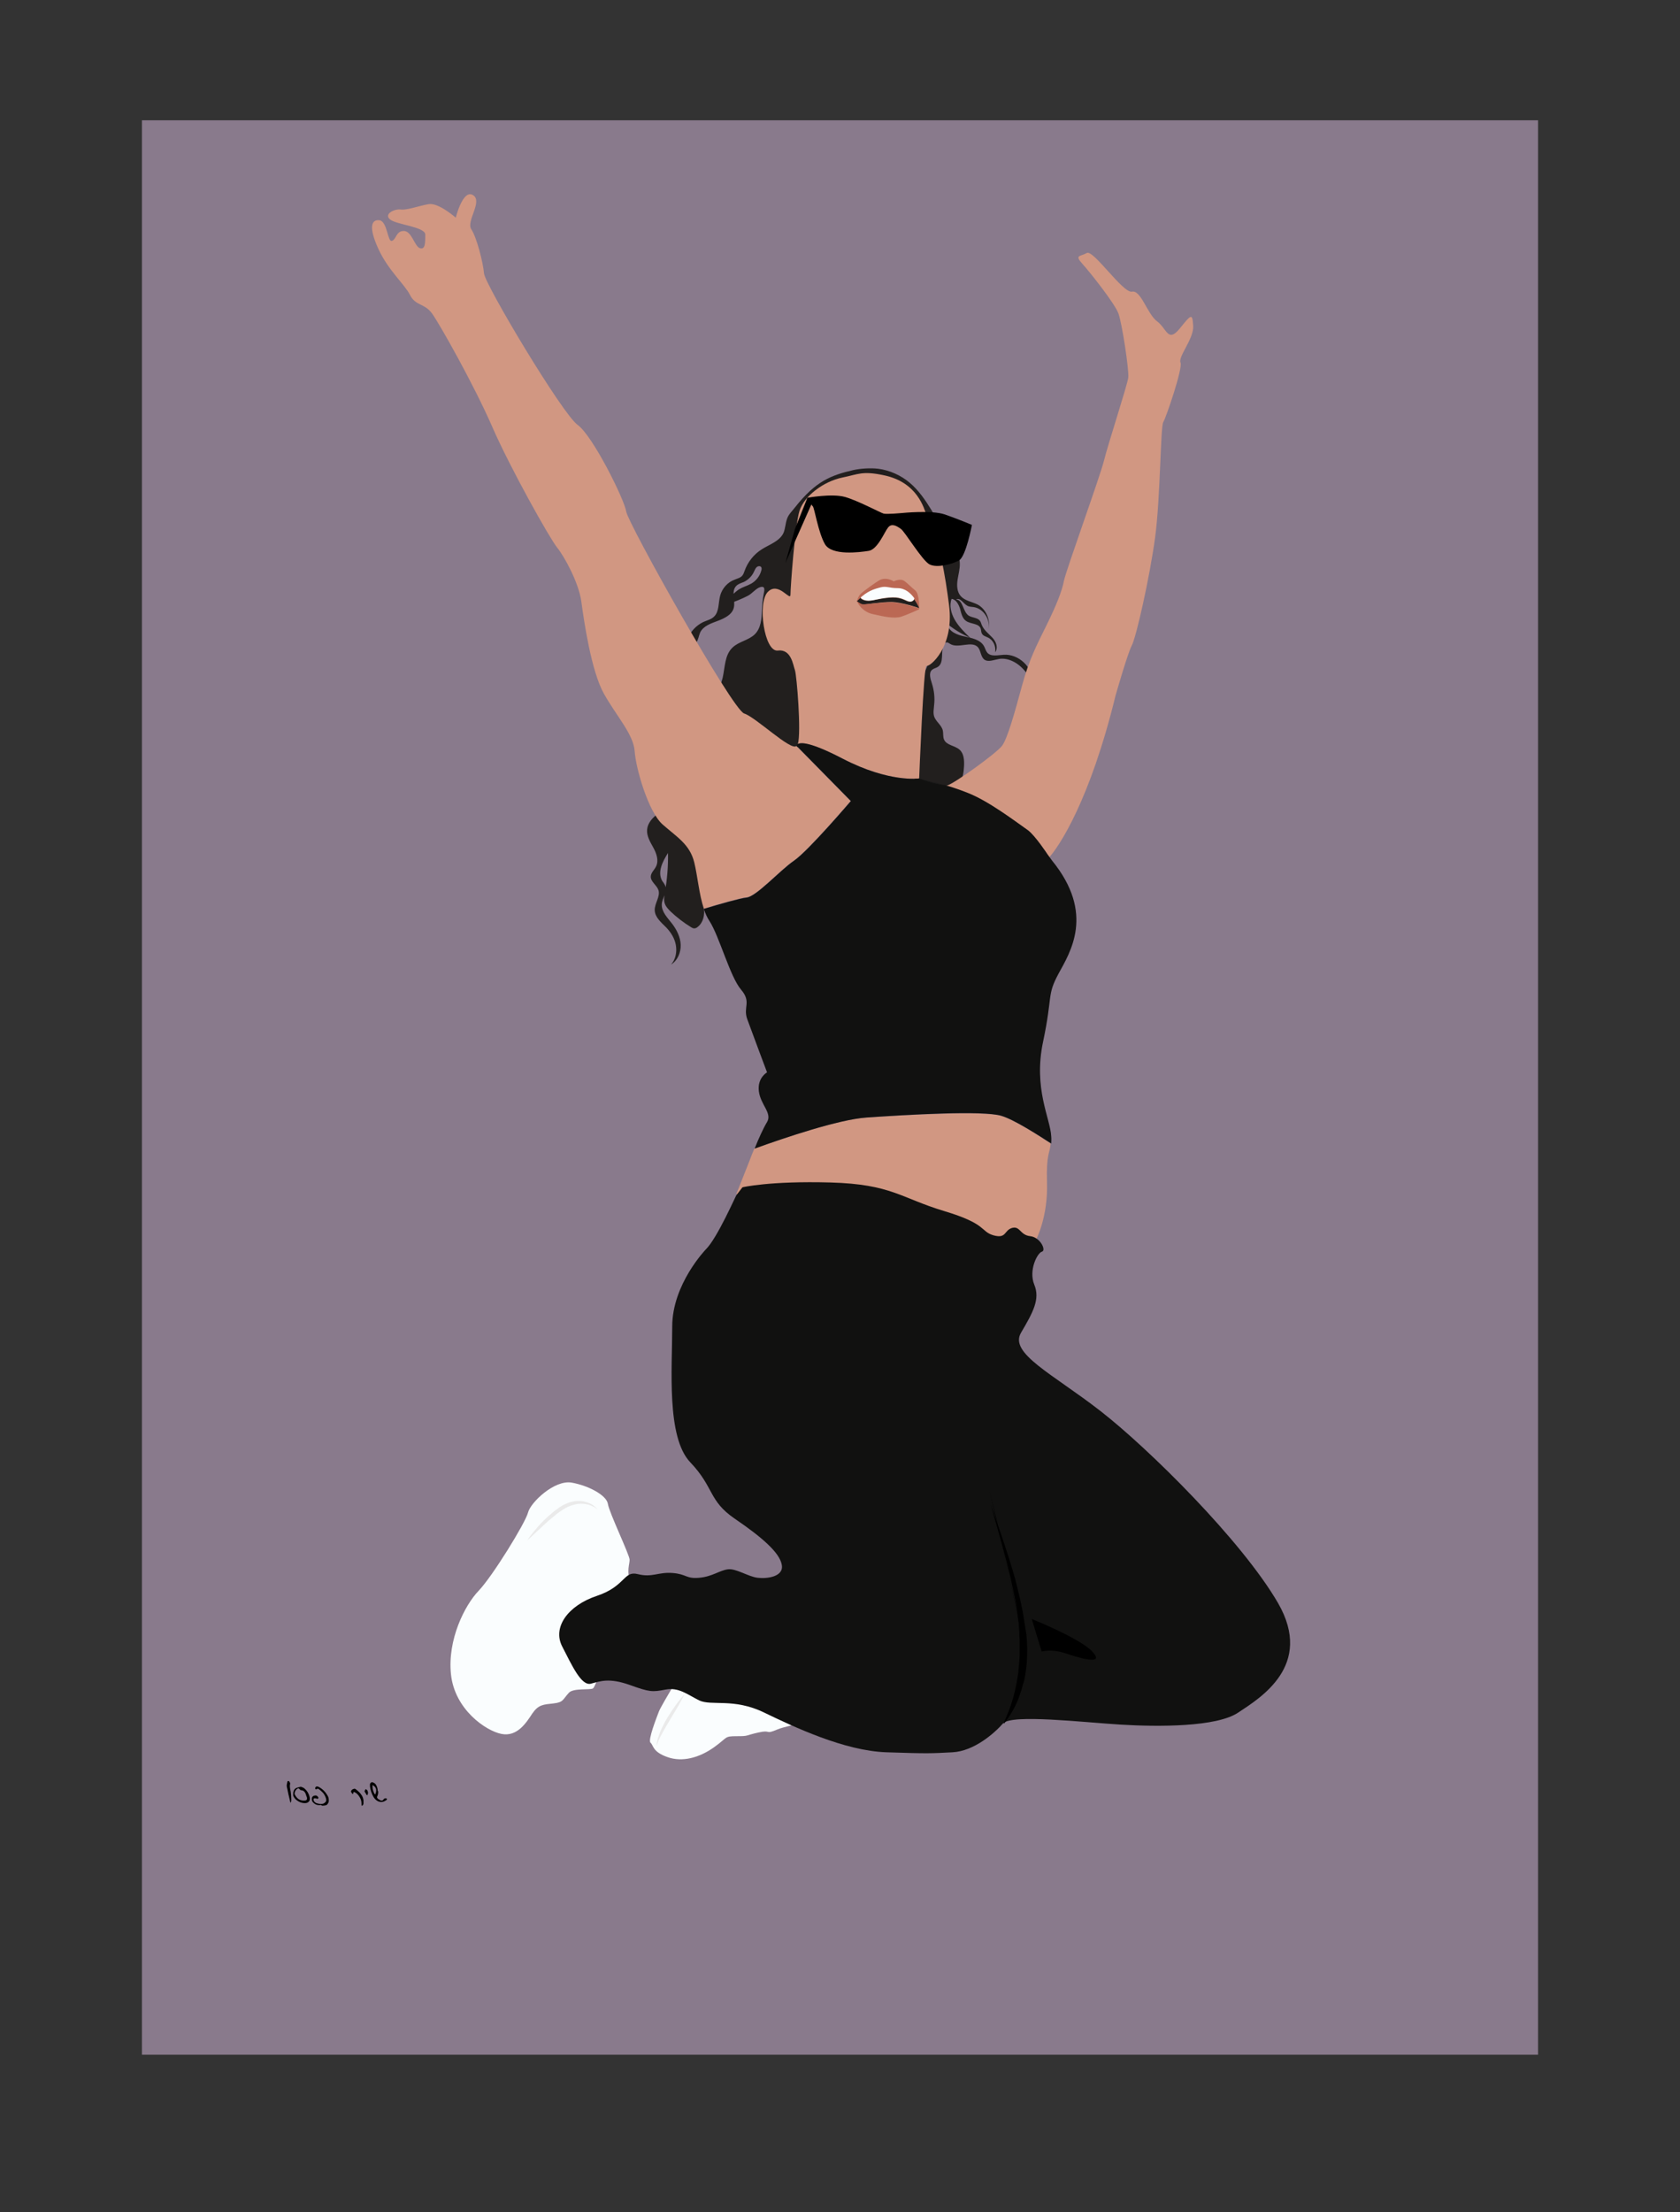 <svg xmlns="http://www.w3.org/2000/svg" xmlns:xlink="http://www.w3.org/1999/xlink" x="0px" y="0px" viewBox="0 0 595.3 783.5" style="enable-background:new 0 0 595.3 783.5;" xml:space="preserve"><rect x="0" y="0" width="595.3" height="783.5" fill="#333333" stroke="none"/><style type="text/css">	.st0{fill:#EEB7A9;}	.st1{fill:#020203;}	.st2{fill:#897A8C;}	.st3{fill:none;}	.st4{fill:#221F1E;}	.st5{fill:#FAFDFE;}	.st6{fill:#D19782;}	.st7{fill:#191919;}	.st8{fill:#111110;}	.st9{fill:#EAEAEA;}	.st10{fill:#BB6854;}</style><g id="Page_8__x26__9"></g><g id="Page_6__x26__7"></g><g id="Page_4__x26__5"></g><g id="Page_2__x26__3"></g><g id="Front_Cover">	<g>	</g>	<g>		<g>			<path class="st0" d="M-4327.1,2502.9c0,0-2.3,0.5-2.7,1.2c-0.4,0.7-0.5,2.9,0.3,3.6c0.9,0.7,2.3,1.3,3.2,0.8    c0.9-0.5,1.5-1.8,1.1-3c-0.4-1.2-1.3-2.6-1.3-2.6H-4327.1z"></path>		</g>	</g>	<g>		<g>			<path class="st0" d="M-4335.3,2519.8l2.3,1.4C-4333,2521.2-4335.2,2521.2-4335.3,2519.8z"></path>		</g>	</g>	<g>		<path class="st1" d="M-4378.9,2531.9c-0.1-0.2-0.1-0.4-0.2-0.6c-0.1-0.5-0.2-0.9-0.3-1.4c0-0.1,0-0.1,0-0.2   c-0.1-0.2-0.1-0.3-0.1-0.5c0-0.2,0-0.3,0.1-0.5c0,0,0,0,0-0.1c0-0.1,0-0.1,0.1-0.1s0.1,0,0.1,0c0,0,0,0,0.1,0c0,0,0.1,0,0.1,0.1   c0,0,0.1,0.1,0.1,0.1c0,0,0,0,0,0.1l0,0l0,0l0,0c0,0,0,0,0,0c0,0.1,0,0.2,0,0.4c0,0.2,0,0.5,0.1,0.7c0,0.1,0,0.2,0.1,0.2   c0.1,0.4,0.1,0.8,0.1,1.1v0c0,0.1,0,0.2,0,0.3c0,0.1,0,0.1-0.1,0.2C-4378.8,2531.8-4378.8,2531.9-4378.9,2531.9z"></path>		<path class="st1" d="M-4377.2,2529.4c0,0,0.1,0,0.1,0c0.1,0,0.2,0.1,0.3,0.1c0.6,0.4,0.9,0.9,1,1.6c0,0.1,0,0.1,0,0.2   c0,0.2-0.1,0.3-0.2,0.4c-0.1,0.1-0.3,0.2-0.6,0.2h0c-0.6,0-1.1-0.2-1.5-0.6c-0.2-0.2-0.4-0.5-0.4-0.6c0-0.2,0-0.3,0-0.3   c0-0.3,0.1-0.6,0.4-0.8c0.1-0.1,0.3-0.2,0.5-0.2C-4377.3,2529.4-4377.3,2529.4-4377.2,2529.4z M-4376.8,2531.6h0.2   c0.3,0,0.5-0.1,0.5-0.3c0-0.1,0-0.2-0.1-0.3c0-0.1-0.1-0.1-0.1-0.2c-0.1-0.2-0.1-0.4-0.3-0.6c-0.1-0.2-0.3-0.2-0.6-0.2   c0,0-0.1,0-0.1,0c0,0-0.1-0.1-0.1-0.1c0,0-0.1-0.1-0.1-0.1s-0.1,0-0.1,0c0,0,0,0-0.1,0c-0.1,0-0.2,0-0.3,0.1   c-0.1,0.1-0.2,0.2-0.2,0.3c0,0.1-0.1,0.2-0.1,0.3c0,0.1,0,0.1,0,0.1C-4377.8,2531.2-4377.4,2531.5-4376.8,2531.6z"></path>		<path class="st1" d="M-4374,2532.3c-0.1,0-0.1,0-0.2,0c-0.4,0-0.8-0.2-1-0.5c-0.1-0.1-0.1-0.3-0.1-0.4c0,0,0,0,0-0.1   c0-0.2,0.1-0.3,0.2-0.4c0.1-0.1,0.2-0.1,0.3-0.1c0,0,0.1,0,0.1,0c0.2,0,0.3,0.1,0.4,0.3c0,0,0,0,0,0s0,0,0,0s0,0,0,0   c0,0,0,0-0.1,0.1c0,0-0.1,0-0.1,0c0,0-0.1,0-0.1,0c0,0-0.1,0-0.1,0c0,0,0,0-0.1,0c-0.1,0-0.1,0-0.2,0c0,0-0.1,0-0.1,0   c-0.1,0-0.1,0.1-0.2,0.2c0,0,0,0,0,0c0,0,0,0.1,0,0.2c0,0.1,0.1,0.1,0.1,0.2c0.1,0.1,0.2,0.2,0.4,0.2c0.2,0,0.4,0.1,0.6,0.1h0.1   c0.2,0,0.4-0.1,0.5-0.1c0.2-0.1,0.2-0.2,0.3-0.3c0-0.1,0-0.1,0-0.2c0-0.1,0-0.2-0.1-0.3c-0.1-0.3-0.3-0.6-0.5-0.8   c-0.2-0.2-0.5-0.4-0.7-0.6c0,0-0.1-0.1-0.1-0.1c0,0,0,0,0,0c0,0-0.1,0.1-0.1,0.1c0,0,0,0,0,0c0,0,0,0,0,0c0,0,0,0,0,0c0,0,0,0,0,0   c0,0,0,0,0,0c0,0,0-0.1,0-0.1c0,0,0-0.1,0-0.1c0,0,0,0,0,0c0.1-0.2,0.2-0.2,0.3-0.2c0.1,0,0.2,0,0.3,0.1c0.6,0.3,1.1,0.8,1.4,1.4   c0.1,0.2,0.2,0.4,0.2,0.7c0,0.1,0,0.2,0,0.2c-0.1,0.4-0.3,0.6-0.6,0.6c-0.2,0-0.4,0.1-0.6,0.1   C-4373.8,2532.3-4373.9,2532.3-4374,2532.3z"></path>		<path class="st1" d="M-4367.1,2532L-4367.1,2532c0-0.4-0.1-0.7-0.3-1.1c-0.2-0.4-0.5-0.6-0.8-0.8c0,0-0.1,0-0.1,0c0,0,0,0,0,0   c0,0-0.1,0.1-0.1,0.1c0,0,0,0.1-0.1,0.1c0,0,0,0,0,0.1c0,0,0,0-0.1,0c0,0-0.1,0-0.1-0.1c0,0,0,0,0-0.1c0-0.1-0.1-0.1-0.1-0.1   c0,0,0-0.1,0-0.1c0-0.1,0-0.1,0.1-0.2c0.1-0.1,0.2-0.1,0.3-0.2c0.1,0,0.2,0,0.2,0c0.1,0,0.2,0,0.2,0.1c0.1,0.1,0.2,0.1,0.2,0.2   c0.2,0.2,0.5,0.4,0.7,0.7c0.2,0.2,0.3,0.5,0.4,0.9c0,0.1,0,0.2,0,0.3c0,0.1,0,0.1,0,0.2c0,0.1-0.1,0.2-0.1,0.2   c-0.1,0.1-0.1,0.1-0.2,0.1c0,0,0,0-0.1,0c0,0,0,0,0-0.1s0-0.1,0-0.1C-4367.1,2532.2-4367.1,2532.1-4367.1,2532   C-4367.1,2532.1-4367.1,2532.1-4367.1,2532z"></path>		<path class="st1" d="M-4366.1,2530.7C-4366.1,2530.7-4366.1,2530.7-4366.1,2530.7C-4366.1,2530.7-4366.1,2530.7-4366.1,2530.7   C-4366.2,2530.7-4366.2,2530.7-4366.1,2530.7c-0.1-0.1-0.2-0.1-0.2-0.2c-0.1-0.1-0.2-0.3-0.3-0.5c0,0,0,0,0,0c0,0,0-0.1,0-0.1   c0-0.1,0.1-0.1,0.1-0.2c0,0,0,0,0,0c0,0,0,0,0,0c0,0,0.1,0,0.1,0s0.1,0,0.1,0.1c0.1,0.1,0.1,0.2,0.2,0.3c0,0.1,0.1,0.2,0.1,0.2   c0,0.1,0,0.1,0,0.2C-4366,2530.6-4366,2530.7-4366.1,2530.7C-4366.1,2530.7-4366.1,2530.7-4366.1,2530.7z"></path>		<path class="st1" d="M-4364.4,2530.2c0,0,0,0.1,0,0.1c0,0.1,0,0.3-0.1,0.5c0,0.1-0.1,0.2-0.1,0.3c0,0,0,0.1,0,0.1   c0,0.1,0.1,0.2,0.3,0.2c0.2,0.1,0.3,0.2,0.4,0.2c0.1,0,0.1,0,0.1,0c0.1,0,0.2-0.1,0.3-0.2c0.1-0.1,0.2-0.2,0.3-0.2   c0,0,0.1,0,0.1,0c0,0,0.1,0,0.1,0.1c0,0,0.1,0.1,0.1,0.1v0c0,0,0,0.1,0,0.1c0,0-0.1,0.1-0.1,0.1c-0.3,0.2-0.5,0.3-0.8,0.3   c-0.1,0-0.2,0-0.3,0c-0.4-0.1-0.7-0.3-0.9-0.7c-0.3-0.5-0.5-1.1-0.6-1.7c0,0,0,0,0,0c0-0.1,0-0.1,0-0.2c0-0.1,0-0.1,0-0.2   c0-0.1,0.1-0.2,0.2-0.3c0,0,0.1,0,0.2,0c0.1,0,0.1,0,0.2,0c0.1,0,0.3,0.1,0.4,0.2c0.2,0.2,0.3,0.5,0.4,0.8c0,0,0,0,0,0.1   c0,0,0,0.1,0,0.1c0,0,0,0.1,0,0.1C-4364.4,2530.1-4364.4,2530.1-4364.4,2530.2z M-4364.9,2530.6c0.1-0.2,0.2-0.5,0.2-0.7   c0-0.3-0.2-0.6-0.6-0.9c0,0.1,0,0.2,0,0.3C-4365.3,2529.8-4365.2,2530.2-4364.9,2530.6z"></path>	</g>	<g>		<g>			<path class="st0" d="M-1856.1-1649.7c0,0-2.3,0.5-2.7,1.2c-0.4,0.7-0.5,2.9,0.3,3.6c0.9,0.7,2.3,1.3,3.2,0.8    c0.9-0.5,1.5-1.8,1.1-3s-1.3-2.6-1.3-2.6H-1856.1z"></path>		</g>	</g>	<g>		<g>			<path class="st0" d="M-1864.3-1632.7l2.3,1.4C-1862-1631.4-1864.2-1631.4-1864.3-1632.7z"></path>		</g>	</g>	<g>		<path class="st1" d="M-1907.9-1620.6c-0.1-0.2-0.1-0.4-0.2-0.6c-0.1-0.5-0.2-0.9-0.3-1.4c0-0.1,0-0.1,0-0.2   c-0.1-0.2-0.1-0.3-0.1-0.5c0-0.2,0-0.3,0.1-0.5c0,0,0,0,0-0.1c0-0.1,0-0.1,0.1-0.1s0.1,0,0.1,0c0,0,0,0,0.1,0c0,0,0.1,0,0.1,0.1   c0,0,0.1,0.1,0.1,0.1c0,0,0,0,0,0.1l0,0l0,0l0,0c0,0,0,0,0,0c0,0.1,0,0.2,0,0.4c0,0.2,0,0.5,0.1,0.7c0,0.1,0,0.2,0.1,0.2   c0.1,0.4,0.1,0.8,0.1,1.1v0c0,0.1,0,0.2,0,0.3c0,0.1,0,0.1-0.1,0.2C-1907.8-1620.7-1907.8-1620.7-1907.9-1620.6z"></path>		<path class="st1" d="M-1906.2-1623.2c0,0,0.1,0,0.1,0c0.1,0,0.2,0.1,0.3,0.1c0.6,0.4,0.9,0.9,1,1.6c0,0.1,0,0.1,0,0.2   c0,0.2-0.1,0.3-0.2,0.4c-0.1,0.1-0.3,0.2-0.6,0.2h0c-0.6,0-1.1-0.2-1.5-0.6c-0.2-0.2-0.4-0.5-0.4-0.6c0-0.2,0-0.3,0-0.3   c0-0.3,0.1-0.6,0.4-0.8c0.1-0.1,0.3-0.2,0.5-0.2C-1906.3-1623.1-1906.3-1623.2-1906.2-1623.2z M-1905.8-1621h0.2   c0.3,0,0.5-0.1,0.5-0.3c0-0.1,0-0.2-0.1-0.3c0-0.1-0.1-0.1-0.1-0.2c-0.1-0.2-0.1-0.4-0.3-0.6c-0.1-0.2-0.3-0.2-0.6-0.2   c0,0-0.1,0-0.1,0c0,0-0.1-0.1-0.1-0.1c0,0-0.1-0.1-0.1-0.1s-0.1,0-0.1,0c0,0,0,0-0.1,0c-0.1,0-0.2,0-0.3,0.1   c-0.1,0.1-0.2,0.2-0.2,0.3c0,0.1-0.1,0.2-0.1,0.3c0,0.1,0,0.1,0,0.1C-1906.8-1621.4-1906.4-1621-1905.8-1621z"></path>		<path class="st1" d="M-1903-1620.3c-0.1,0-0.1,0-0.2,0c-0.4,0-0.8-0.2-1-0.5c-0.1-0.1-0.1-0.3-0.1-0.4c0,0,0,0,0-0.1   c0-0.2,0.1-0.3,0.2-0.4c0.1-0.1,0.2-0.1,0.3-0.1c0,0,0.1,0,0.1,0c0.2,0,0.3,0.1,0.4,0.3c0,0,0,0,0,0s0,0,0,0s0,0,0,0   c0,0,0,0-0.1,0.1c0,0-0.1,0-0.1,0c0,0-0.1,0-0.1,0c0,0-0.1,0-0.1,0c0,0,0,0-0.1,0c-0.1,0-0.1,0-0.2,0c0,0-0.1,0-0.1,0   c-0.1,0-0.1,0.1-0.2,0.2c0,0,0,0,0,0c0,0,0,0.1,0,0.2c0,0.1,0.1,0.1,0.1,0.2c0.1,0.1,0.2,0.2,0.4,0.2c0.2,0,0.4,0.1,0.6,0.1h0.1   c0.2,0,0.4-0.1,0.5-0.1c0.2-0.1,0.2-0.2,0.3-0.3c0-0.1,0-0.1,0-0.2c0-0.1,0-0.2-0.1-0.3c-0.1-0.3-0.3-0.6-0.5-0.8   c-0.2-0.2-0.5-0.4-0.7-0.6c0,0-0.1-0.1-0.1-0.1c0,0,0,0,0,0c0,0-0.1,0.1-0.1,0.1c0,0,0,0,0,0c0,0,0,0,0,0c0,0,0,0,0,0c0,0,0,0,0,0   c0,0,0,0,0,0c0,0,0-0.1,0-0.1c0,0,0-0.1,0-0.1c0,0,0,0,0,0c0.1-0.2,0.2-0.2,0.3-0.2c0.1,0,0.2,0,0.3,0.1c0.6,0.3,1.1,0.8,1.4,1.4   c0.1,0.2,0.2,0.4,0.2,0.7c0,0.1,0,0.2,0,0.2c-0.1,0.4-0.3,0.6-0.6,0.6c-0.2,0-0.4,0.1-0.6,0.1   C-1902.8-1620.3-1902.9-1620.3-1903-1620.3z"></path>		<path class="st1" d="M-1896.1-1620.5L-1896.1-1620.5c0-0.4-0.1-0.7-0.3-1.1c-0.2-0.4-0.5-0.6-0.8-0.8c0,0-0.1,0-0.1,0c0,0,0,0,0,0   c0,0-0.1,0.1-0.1,0.1c0,0,0,0.1-0.1,0.1c0,0,0,0,0,0.1c0,0,0,0-0.1,0c0,0-0.1,0-0.1-0.1c0,0,0,0,0-0.1c0-0.1-0.1-0.1-0.1-0.1   c0,0,0-0.1,0-0.1c0-0.1,0-0.1,0.1-0.2c0.1-0.1,0.2-0.1,0.3-0.2c0.1,0,0.2,0,0.2,0c0.1,0,0.2,0,0.2,0.1c0.1,0.1,0.2,0.1,0.2,0.2   c0.2,0.2,0.5,0.4,0.7,0.7c0.2,0.2,0.3,0.5,0.4,0.9c0,0.1,0,0.2,0,0.3c0,0.1,0,0.1,0,0.2c0,0.1-0.1,0.2-0.1,0.2   c-0.1,0.1-0.1,0.1-0.2,0.1c0,0,0,0-0.1,0c0,0,0,0,0-0.1s0-0.1,0-0.1C-1896.1-1620.4-1896.1-1620.4-1896.1-1620.5   C-1896.1-1620.5-1896.1-1620.5-1896.1-1620.5z"></path>		<path class="st1" d="M-1895.1-1621.8C-1895.1-1621.8-1895.1-1621.8-1895.1-1621.8C-1895.1-1621.8-1895.2-1621.8-1895.1-1621.8   C-1895.2-1621.9-1895.2-1621.9-1895.1-1621.8c-0.1-0.1-0.2-0.1-0.2-0.2c-0.1-0.1-0.2-0.3-0.3-0.5c0,0,0,0,0,0c0,0,0-0.1,0-0.1   c0-0.1,0.1-0.1,0.1-0.2c0,0,0,0,0,0c0,0,0,0,0,0c0,0,0.1,0,0.1,0s0.1,0,0.1,0.1c0.1,0.1,0.1,0.2,0.2,0.3c0,0.1,0.1,0.2,0.1,0.2   c0,0.1,0,0.1,0,0.2C-1895-1621.9-1895-1621.9-1895.1-1621.8C-1895.1-1621.9-1895.1-1621.8-1895.1-1621.8z"></path>		<path class="st1" d="M-1893.4-1622.4c0,0,0,0.1,0,0.1c0,0.1,0,0.3-0.1,0.5c0,0.1-0.1,0.2-0.1,0.3c0,0,0,0.1,0,0.1   c0,0.1,0.1,0.2,0.3,0.2c0.2,0.1,0.3,0.2,0.4,0.2c0.1,0,0.1,0,0.1,0c0.1,0,0.2-0.1,0.3-0.2c0.1-0.1,0.2-0.2,0.3-0.2   c0,0,0.1,0,0.1,0c0,0,0.1,0,0.1,0.1c0,0,0.1,0.1,0.1,0.1v0c0,0,0,0.1,0,0.1c0,0-0.1,0.1-0.1,0.1c-0.3,0.2-0.5,0.3-0.8,0.3   c-0.1,0-0.2,0-0.3,0c-0.4-0.1-0.7-0.3-0.9-0.7c-0.3-0.5-0.5-1.1-0.6-1.7c0,0,0,0,0,0c0-0.1,0-0.1,0-0.2c0-0.1,0-0.1,0-0.2   c0-0.1,0.1-0.2,0.2-0.3c0,0,0.1,0,0.2,0c0.1,0,0.1,0,0.2,0c0.1,0,0.3,0.1,0.4,0.2c0.2,0.2,0.3,0.5,0.4,0.8c0,0,0,0,0,0.1   c0,0,0,0.1,0,0.1c0,0,0,0.1,0,0.1C-1893.4-1622.5-1893.4-1622.4-1893.4-1622.4z M-1893.9-1621.9c0.1-0.2,0.2-0.5,0.2-0.7   c0-0.3-0.2-0.6-0.6-0.9c0,0.1,0,0.2,0,0.3C-1894.3-1622.7-1894.2-1622.3-1893.9-1621.9z"></path>	</g>	<g>		<g>			<path class="st0" d="M2738.5-1649.7c0,0-2.3,0.5-2.7,1.2c-0.4,0.7-0.5,2.9,0.3,3.6s2.3,1.3,3.2,0.8c0.9-0.5,1.5-1.8,1.1-3    c-0.4-1.2-1.3-2.6-1.3-2.6H2738.5z"></path>		</g>	</g>	<g>		<g>			<path class="st0" d="M2730.3-1632.7l2.3,1.4C2732.6-1631.4,2730.4-1631.4,2730.3-1632.7z"></path>		</g>	</g>	<g>		<path class="st1" d="M2686.7-1620.6c-0.1-0.2-0.1-0.4-0.2-0.6c-0.1-0.5-0.2-0.9-0.3-1.4c0-0.1,0-0.1,0-0.2   c-0.1-0.2-0.1-0.3-0.1-0.5c0-0.2,0-0.3,0.1-0.5c0,0,0,0,0-0.1c0-0.1,0-0.1,0.1-0.1s0.1,0,0.1,0c0,0,0,0,0.1,0c0,0,0.1,0,0.1,0.1   c0,0,0.1,0.1,0.1,0.1c0,0,0,0,0,0.1l0,0l0,0l0,0c0,0,0,0,0,0c0,0.1,0,0.2,0,0.4c0,0.2,0,0.5,0.1,0.7c0,0.1,0,0.2,0.1,0.2   c0.1,0.4,0.1,0.8,0.1,1.1v0c0,0.1,0,0.2,0,0.3c0,0.1,0,0.1-0.1,0.2C2686.8-1620.7,2686.8-1620.7,2686.7-1620.6z"></path>		<path class="st1" d="M2688.4-1623.2c0,0,0.1,0,0.1,0c0.1,0,0.2,0.1,0.3,0.1c0.6,0.4,0.9,0.9,1,1.6c0,0.1,0,0.1,0,0.2   c0,0.2-0.1,0.3-0.2,0.4c-0.1,0.1-0.3,0.2-0.6,0.2h0c-0.6,0-1.1-0.2-1.5-0.6c-0.2-0.2-0.4-0.5-0.4-0.6c0-0.2,0-0.3,0-0.3   c0-0.3,0.1-0.6,0.4-0.8c0.1-0.1,0.3-0.2,0.5-0.2C2688.2-1623.1,2688.3-1623.2,2688.4-1623.2z M2688.8-1621h0.2   c0.3,0,0.5-0.1,0.5-0.3c0-0.1,0-0.2-0.1-0.3c0-0.1-0.1-0.1-0.1-0.2c-0.1-0.2-0.1-0.4-0.3-0.6c-0.1-0.2-0.3-0.2-0.6-0.2   c0,0-0.1,0-0.1,0c0,0-0.1-0.1-0.1-0.1c0,0-0.1-0.1-0.1-0.1s-0.1,0-0.1,0c0,0,0,0-0.1,0c-0.1,0-0.2,0-0.3,0.1   c-0.1,0.1-0.2,0.2-0.2,0.3c0,0.1-0.1,0.2-0.1,0.3c0,0.1,0,0.1,0,0.1C2687.7-1621.4,2688.2-1621,2688.8-1621z"></path>		<path class="st1" d="M2691.6-1620.3c-0.1,0-0.1,0-0.2,0c-0.4,0-0.8-0.2-1-0.5c-0.1-0.1-0.1-0.3-0.1-0.4c0,0,0,0,0-0.1   c0-0.2,0.1-0.3,0.2-0.4c0.1-0.1,0.2-0.1,0.3-0.1c0,0,0.1,0,0.1,0c0.2,0,0.3,0.1,0.4,0.3c0,0,0,0,0,0s0,0,0,0s0,0,0,0   c0,0,0,0-0.1,0.1c0,0-0.1,0-0.1,0c0,0-0.1,0-0.1,0c0,0-0.1,0-0.1,0c0,0,0,0-0.1,0c-0.1,0-0.1,0-0.2,0c0,0-0.1,0-0.1,0   c-0.1,0-0.1,0.1-0.2,0.2c0,0,0,0,0,0c0,0,0,0.1,0,0.2c0,0.1,0.1,0.1,0.1,0.2c0.1,0.1,0.2,0.2,0.4,0.2c0.2,0,0.4,0.1,0.6,0.1h0.1   c0.2,0,0.4-0.1,0.5-0.1c0.2-0.1,0.2-0.2,0.3-0.3c0-0.1,0-0.1,0-0.2c0-0.1,0-0.2-0.1-0.3c-0.1-0.3-0.3-0.6-0.5-0.8   c-0.2-0.2-0.5-0.4-0.7-0.6c0,0-0.1-0.1-0.1-0.1c0,0,0,0,0,0c0,0-0.1,0.1-0.1,0.1c0,0,0,0,0,0c0,0,0,0,0,0c0,0,0,0,0,0c0,0,0,0,0,0   c0,0,0,0,0,0c0,0,0-0.1,0-0.1c0,0,0-0.1,0-0.1c0,0,0,0,0,0c0.1-0.2,0.2-0.2,0.3-0.2c0.1,0,0.2,0,0.3,0.1c0.6,0.3,1.1,0.8,1.4,1.4   c0.1,0.2,0.2,0.4,0.2,0.7c0,0.1,0,0.2,0,0.2c-0.1,0.4-0.3,0.6-0.6,0.6c-0.2,0-0.4,0.1-0.6,0.1   C2691.8-1620.3,2691.7-1620.3,2691.6-1620.3z"></path>		<path class="st1" d="M2698.5-1620.5L2698.5-1620.5c0-0.4-0.1-0.7-0.3-1.1c-0.2-0.4-0.5-0.6-0.8-0.8c0,0-0.1,0-0.1,0c0,0,0,0,0,0   c0,0-0.1,0.1-0.1,0.1c0,0,0,0.1-0.1,0.1c0,0,0,0,0,0.1c0,0,0,0-0.1,0c0,0-0.1,0-0.1-0.1c0,0,0,0,0-0.1c0-0.1-0.1-0.1-0.1-0.1   c0,0,0-0.1,0-0.1c0-0.1,0-0.1,0.1-0.2c0.1-0.1,0.2-0.1,0.3-0.2c0.1,0,0.2,0,0.2,0c0.1,0,0.2,0,0.2,0.1c0.1,0.1,0.2,0.1,0.2,0.2   c0.2,0.2,0.5,0.4,0.7,0.7c0.2,0.2,0.3,0.5,0.4,0.9c0,0.1,0,0.2,0,0.3c0,0.1,0,0.1,0,0.2c0,0.1-0.1,0.2-0.1,0.2   c-0.1,0.1-0.1,0.1-0.2,0.1c0,0,0,0-0.1,0c0,0,0,0,0-0.1s0-0.1,0-0.1C2698.4-1620.4,2698.5-1620.4,2698.5-1620.5   C2698.5-1620.5,2698.5-1620.5,2698.5-1620.5z"></path>		<path class="st1" d="M2699.5-1621.8C2699.5-1621.8,2699.5-1621.8,2699.5-1621.8C2699.5-1621.8,2699.4-1621.8,2699.5-1621.8   C2699.4-1621.9,2699.4-1621.9,2699.5-1621.8c-0.1-0.1-0.2-0.1-0.2-0.2c-0.1-0.1-0.2-0.3-0.3-0.5c0,0,0,0,0,0c0,0,0-0.1,0-0.1   c0-0.1,0.1-0.1,0.1-0.2c0,0,0,0,0,0c0,0,0,0,0,0c0,0,0.1,0,0.1,0s0.1,0,0.1,0.1c0.1,0.1,0.1,0.2,0.2,0.3c0,0.1,0.1,0.2,0.1,0.2   c0,0.1,0,0.1,0,0.2C2699.6-1621.9,2699.6-1621.9,2699.5-1621.8C2699.5-1621.9,2699.5-1621.8,2699.5-1621.8z"></path>		<path class="st1" d="M2701.2-1622.4c0,0,0,0.1,0,0.1c0,0.1,0,0.3-0.1,0.5c0,0.1-0.1,0.2-0.1,0.3c0,0,0,0.1,0,0.1   c0,0.1,0.1,0.2,0.3,0.2c0.2,0.1,0.3,0.2,0.4,0.2c0.1,0,0.1,0,0.1,0c0.1,0,0.2-0.1,0.3-0.2c0.1-0.1,0.2-0.2,0.3-0.2   c0,0,0.1,0,0.1,0c0,0,0.1,0,0.1,0.1c0,0,0.1,0.1,0.1,0.1v0c0,0,0,0.1,0,0.1c0,0-0.1,0.1-0.1,0.1c-0.3,0.2-0.5,0.3-0.8,0.3   c-0.1,0-0.2,0-0.3,0c-0.4-0.1-0.7-0.3-0.9-0.7c-0.3-0.5-0.5-1.1-0.6-1.7c0,0,0,0,0,0c0-0.1,0-0.1,0-0.2c0-0.1,0-0.1,0-0.2   c0-0.1,0.1-0.2,0.2-0.3c0,0,0.1,0,0.2,0c0.1,0,0.1,0,0.2,0c0.1,0,0.3,0.1,0.4,0.2c0.2,0.2,0.3,0.5,0.4,0.8c0,0,0,0,0,0.1   c0,0,0,0.1,0,0.1c0,0,0,0.1,0,0.1C2701.2-1622.5,2701.2-1622.4,2701.2-1622.4z M2700.7-1621.9c0.1-0.2,0.2-0.5,0.2-0.7   c0-0.3-0.2-0.6-0.6-0.9c0,0.1,0,0.2,0,0.3C2700.3-1622.7,2700.4-1622.3,2700.7-1621.9z"></path>	</g>	<g>		<g>			<rect x="50.3" y="42.6" class="st2" width="494.7" height="685.1"></rect>		</g>		<g>			<g>				<g>					<path d="M102.9,638.5c-0.1-0.5-0.2-1-0.3-1.4c-0.3-1.1-0.5-2.1-0.7-3.1c0-0.2-0.1-0.3-0.1-0.5c-0.1-0.4-0.2-0.7-0.2-1.1      c0-0.4,0.1-0.7,0.2-1.1c0,0,0-0.1,0-0.1c0-0.1,0.1-0.2,0.1-0.3c0-0.1,0.1-0.1,0.2-0.1c0,0,0.1,0,0.2,0c0.1,0,0.2,0.1,0.2,0.2      c0.1,0.1,0.1,0.2,0.2,0.3c0,0.1,0.1,0.1,0.1,0.2l0,0l0,0l0,0.1c0,0,0,0.1,0,0.1c0,0.3-0.1,0.5-0.1,0.8c0,0.5,0.1,1,0.2,1.5      c0,0.2,0.1,0.4,0.1,0.5c0.1,0.8,0.2,1.7,0.2,2.6v0.1c0,0.2,0,0.4,0,0.7c0,0.1-0.1,0.3-0.2,0.4C103,638.3,103,638.4,102.9,638.5      z"></path>				</g>				<g>					<path d="M106.6,632.8c0.1,0,0.2,0.1,0.3,0.1c0.2,0.1,0.5,0.2,0.7,0.3c1.2,0.9,1.9,2.1,2.2,3.6c0,0.1,0,0.2,0,0.3      c0,0.4-0.1,0.7-0.4,1c-0.3,0.3-0.7,0.5-1.3,0.5h-0.1c-1.2,0-2.3-0.5-3.3-1.4c-0.5-0.6-0.8-1-0.8-1.4c0-0.4,0-0.6,0-0.6      c0-0.8,0.3-1.4,0.8-1.8c0.3-0.2,0.7-0.3,1.1-0.4C106.2,632.9,106.4,632.8,106.6,632.8z M107.4,637.7h0.4c0.7,0,1-0.2,1-0.7      c0-0.2,0-0.4-0.1-0.6c-0.1-0.2-0.1-0.3-0.2-0.5c-0.1-0.5-0.3-0.9-0.6-1.3c-0.3-0.4-0.7-0.5-1.3-0.6c-0.1,0-0.1,0-0.2-0.1      c-0.1-0.1-0.1-0.1-0.2-0.2c-0.1-0.1-0.1-0.1-0.2-0.2c-0.1-0.1-0.1-0.1-0.2-0.1c0,0-0.1,0-0.1,0c-0.2,0-0.4,0.1-0.6,0.3      c-0.2,0.2-0.4,0.5-0.5,0.7c-0.1,0.3-0.2,0.5-0.2,0.7c0,0.1,0,0.2,0,0.3C105.1,636.9,106,637.6,107.4,637.7z"></path>				</g>				<g>					<path d="M113.4,639.3c-0.1,0-0.2,0-0.4,0c-0.9,0-1.6-0.4-2.2-1.1c-0.2-0.3-0.3-0.6-0.3-1c0-0.1,0-0.1,0-0.2      c0-0.4,0.2-0.7,0.5-0.9c0.2-0.1,0.5-0.2,0.7-0.2c0.1,0,0.2,0,0.3,0c0.3,0.1,0.6,0.3,0.8,0.7c0,0,0,0.1,0,0.1c0,0,0,0.1,0,0.1      c0,0,0,0.1,0,0.1c0,0-0.1,0.1-0.2,0.1c-0.1,0-0.1,0.1-0.2,0.1c-0.1,0-0.1,0-0.2-0.1c-0.1,0-0.1-0.1-0.2-0.1c0,0-0.1,0-0.1,0      c-0.1,0-0.2,0-0.3,0c-0.1,0-0.1,0-0.2,0c-0.2,0-0.3,0.1-0.3,0.4c0,0,0,0.1,0,0.1c0,0.1,0,0.2,0.1,0.4c0.1,0.2,0.2,0.3,0.3,0.4      c0.2,0.2,0.5,0.4,0.9,0.5c0.4,0.1,0.8,0.2,1.2,0.2h0.2c0.5,0,0.8-0.1,1.1-0.3c0.3-0.2,0.5-0.4,0.6-0.6c0.1-0.2,0.1-0.3,0.1-0.4      c0-0.2,0-0.4-0.1-0.7c-0.2-0.7-0.6-1.4-1-1.9c-0.5-0.5-1-1-1.6-1.4c-0.1-0.1-0.2-0.1-0.3-0.1c0,0-0.1,0-0.1,0      c-0.1,0-0.2,0.1-0.3,0.2c0,0,0,0,0,0c0,0-0.1,0-0.1,0c0,0-0.1,0-0.1,0c0,0-0.1,0-0.1,0c0,0-0.1,0-0.1,0c0-0.1-0.1-0.2-0.1-0.2      c0-0.1,0-0.1,0-0.2c0,0,0-0.1,0-0.1c0.1-0.4,0.4-0.5,0.7-0.5c0.2,0,0.4,0.1,0.6,0.2c1.3,0.7,2.3,1.7,3.1,3.1      c0.3,0.5,0.4,1,0.4,1.5c0,0.2,0,0.3,0,0.5c-0.2,0.8-0.6,1.3-1.2,1.4c-0.4,0.1-0.8,0.1-1.2,0.1      C113.7,639.2,113.6,639.2,113.4,639.3z"></path>				</g>				<g>					<path d="M128.1,638.8L128.1,638.8c0-0.9-0.2-1.6-0.7-2.4c-0.5-0.8-1.1-1.4-1.8-1.7c-0.1,0-0.2,0-0.2,0c0,0-0.1,0-0.1,0      c-0.1,0-0.1,0.1-0.1,0.3c0,0.1-0.1,0.2-0.1,0.3c0,0-0.1,0.1-0.1,0.1c0,0-0.1-0.1-0.1-0.1c-0.1,0-0.2-0.1-0.2-0.2      c0-0.1-0.1-0.1-0.1-0.2c-0.1-0.1-0.2-0.2-0.2-0.3c0-0.1,0-0.1,0-0.2c0-0.1,0.1-0.2,0.2-0.4c0.2-0.2,0.4-0.3,0.6-0.4      c0.2,0,0.4-0.1,0.4-0.1c0.2,0,0.3,0.1,0.5,0.2c0.2,0.2,0.3,0.3,0.5,0.4c0.5,0.4,1,0.9,1.4,1.5c0.4,0.5,0.7,1.2,0.8,2      c0,0.2,0,0.5,0,0.7c0,0.1,0,0.3,0,0.4c0,0.3-0.1,0.4-0.2,0.6c-0.1,0.1-0.2,0.2-0.3,0.2c0,0-0.1,0-0.1,0c0,0-0.1-0.1-0.1-0.1      c0-0.1,0-0.1,0-0.2C128.1,639,128.1,638.9,128.1,638.8C128.1,638.8,128.1,638.8,128.1,638.8z"></path>				</g>				<g>					<path d="M130.3,635.8C130.3,635.8,130.3,635.8,130.3,635.8c-0.1,0-0.1,0-0.2,0c0,0,0,0-0.1,0c-0.1-0.1-0.1-0.2-0.2-0.3      c-0.2-0.3-0.4-0.7-0.6-1c0,0,0-0.1,0-0.1c0-0.1,0-0.2,0.1-0.3c0.1-0.1,0.2-0.3,0.2-0.4c0,0,0,0,0,0c0,0,0.1,0,0.1,0      c0.1,0,0.2,0,0.2,0.1c0.1,0,0.1,0.1,0.2,0.1c0.2,0.2,0.3,0.4,0.3,0.6c0.1,0.2,0.1,0.4,0.1,0.5c0,0.1,0,0.3-0.1,0.4      c0,0.1-0.1,0.2-0.2,0.2C130.4,635.8,130.4,635.8,130.3,635.8z"></path>				</g>				<g>					<path d="M134,634.6c0,0.1,0,0.2,0,0.3c0,0.3-0.1,0.7-0.2,1c-0.1,0.2-0.2,0.4-0.2,0.6c0,0.1,0,0.2,0.1,0.3      c0.1,0.2,0.3,0.4,0.6,0.5c0.4,0.3,0.7,0.4,0.8,0.4c0.1,0,0.2,0,0.2,0c0.2,0,0.4-0.1,0.6-0.4c0.2-0.3,0.4-0.4,0.7-0.4      c0.1,0,0.1,0,0.2,0c0.1,0,0.2,0.1,0.2,0.1c0.1,0.1,0.1,0.2,0.1,0.2v0c0,0.1,0,0.1-0.1,0.2c-0.1,0.1-0.1,0.2-0.2,0.2      c-0.6,0.4-1.1,0.6-1.7,0.6c-0.2,0-0.4,0-0.7-0.1c-0.8-0.2-1.5-0.8-2-1.6c-0.7-1.2-1.1-2.4-1.3-3.8c0,0,0,0,0,0      c0-0.1,0-0.3,0-0.4s0-0.3,0-0.4c0-0.2,0.2-0.4,0.4-0.6c0.1-0.1,0.2-0.1,0.3-0.1c0.1,0,0.3,0,0.4,0.1c0.3,0.1,0.6,0.3,0.8,0.5      c0.4,0.5,0.7,1.2,0.8,1.9c0,0,0,0.1,0,0.1c0,0.1,0,0.1,0,0.2c0,0.1,0,0.1,0,0.2C134,634.3,134,634.5,134,634.6z M132.9,635.6      c0.3-0.5,0.4-1,0.4-1.5c0-0.8-0.4-1.4-1.3-1.9c0,0.2,0,0.4,0,0.6C132,633.8,132.3,634.7,132.9,635.6z"></path>				</g>			</g>			<g>				<g>					<g>						<path class="st3" d="M251.7,352c0,0-0.3,0.9,0.3,2.2c0.5,1.3,0.7,2.6,0.7,2.8"></path>					</g>				</g>				<g>					<g>						<g>							<path class="st0" d="M237.8,616.5c0,0-0.2,0.1-0.3,0.1c0,0.1-0.1,0.3,0,0.4c0.1,0.1,0.2,0.1,0.3,0.1c0.1-0.1,0.2-0.2,0.1-0.3        C238,616.7,237.9,616.5,237.8,616.5L237.8,616.5z"></path>						</g>					</g>				</g>				<g>					<g>						<g>							<path class="st0" d="M237,618.2l0.2,0.1C237.3,618.3,237,618.3,237,618.2z"></path>						</g>					</g>				</g>				<g>					<g>						<path class="st1" d="M232.7,619.4C232.7,619.4,232.7,619.4,232.7,619.4c0-0.1,0-0.2,0-0.2c0,0,0,0,0,0c0,0,0,0,0,0       c0,0,0,0,0,0c0,0,0,0,0,0c0,0,0,0,0,0c0,0,0,0,0,0c0,0,0,0,0,0c0,0,0,0,0,0c0,0,0,0,0,0c0,0,0,0,0,0l0,0l0,0l0,0c0,0,0,0,0,0       c0,0,0,0,0,0c0,0,0,0,0,0.1c0,0,0,0,0,0C232.7,619.3,232.7,619.3,232.7,619.4L232.7,619.4       C232.7,619.3,232.7,619.4,232.7,619.4C232.7,619.4,232.7,619.4,232.7,619.4C232.7,619.4,232.7,619.4,232.7,619.4z"></path>					</g>					<g>						<path class="st1" d="M232.9,619.1C232.9,619.1,232.9,619.1,232.9,619.1C232.9,619.2,232.9,619.2,232.9,619.1       c0.1,0.1,0.1,0.1,0.1,0.2c0,0,0,0,0,0c0,0,0,0,0,0c0,0,0,0-0.1,0h0c-0.1,0-0.1,0-0.2-0.1c0,0,0,0,0-0.1c0,0,0,0,0,0       C232.8,619.2,232.8,619.2,232.9,619.1C232.8,619.2,232.8,619.2,232.9,619.1C232.9,619.1,232.9,619.1,232.9,619.1z        M232.9,619.4L232.9,619.4C233,619.4,233,619.4,232.9,619.4C233,619.3,233,619.3,232.9,619.4C233,619.3,233,619.3,232.9,619.4       c0-0.1,0-0.1,0-0.1c0,0,0,0-0.1,0c0,0,0,0,0,0c0,0,0,0,0,0c0,0,0,0,0,0c0,0,0,0,0,0c0,0,0,0,0,0c0,0,0,0,0,0c0,0,0,0,0,0       c0,0,0,0,0,0c0,0,0,0,0,0C232.8,619.3,232.9,619.4,232.9,619.4z"></path>					</g>					<g>						<path class="st1" d="M233.2,619.4C233.2,619.4,233.2,619.4,233.2,619.4c-0.1,0-0.1,0-0.1,0c0,0,0,0,0,0c0,0,0,0,0,0       c0,0,0,0,0,0c0,0,0,0,0,0c0,0,0,0,0,0c0,0,0,0,0,0c0,0,0,0,0,0c0,0,0,0,0,0s0,0,0,0C233.2,619.3,233.2,619.3,233.2,619.4       C233.2,619.3,233.2,619.3,233.2,619.4c0-0.1,0-0.1,0-0.1c0,0,0,0,0,0c0,0,0,0,0,0c0,0,0,0,0,0c0,0,0,0,0,0c0,0,0,0,0,0       c0,0,0,0,0,0C233.1,619.3,233.1,619.4,233.2,619.4C233.1,619.4,233.1,619.4,233.2,619.4C233.1,619.4,233.1,619.4,233.2,619.4       C233.2,619.4,233.2,619.4,233.2,619.4L233.2,619.4C233.2,619.4,233.3,619.4,233.2,619.4C233.3,619.4,233.3,619.4,233.2,619.4       c0.1-0.1,0.1-0.1,0.1-0.1c0,0,0,0,0,0c0,0,0-0.1,0-0.1c0,0,0,0-0.1-0.1c0,0,0,0,0,0c0,0,0,0,0,0c0,0,0,0,0,0c0,0,0,0,0,0       c0,0,0,0,0,0c0,0,0,0,0,0c0,0,0,0,0,0c0,0,0,0,0,0c0,0,0,0,0,0c0,0,0,0,0,0c0,0,0,0,0,0c0,0,0,0,0,0c0,0,0,0,0,0       c0.1,0,0.1,0.1,0.1,0.1c0,0,0,0,0,0.1c0,0,0,0,0,0C233.3,619.4,233.3,619.4,233.2,619.4C233.3,619.4,233.2,619.4,233.2,619.4       C233.2,619.4,233.2,619.4,233.2,619.4z"></path>					</g>					<g>						<path class="st1" d="M233.9,619.4L233.9,619.4c0,0,0-0.1,0-0.1c0,0-0.1-0.1-0.1-0.1c0,0,0,0,0,0c0,0,0,0,0,0c0,0,0,0,0,0       c0,0,0,0,0,0c0,0,0,0,0,0c0,0,0,0,0,0c0,0,0,0,0,0c0,0,0,0,0,0c0,0,0,0,0,0c0,0,0,0,0,0c0,0,0,0,0,0c0,0,0,0,0,0c0,0,0,0,0,0       c0,0,0,0,0,0c0,0,0,0,0,0c0,0,0,0,0.1,0.1C233.9,619.3,233.9,619.3,233.9,619.4C233.9,619.4,233.9,619.4,233.9,619.4       C233.9,619.4,233.9,619.4,233.9,619.4C233.9,619.4,233.9,619.4,233.9,619.4C233.9,619.4,233.9,619.4,233.9,619.4       C233.9,619.4,233.9,619.4,233.9,619.4C233.9,619.4,233.9,619.4,233.9,619.4C233.9,619.4,233.9,619.4,233.9,619.4       C233.9,619.4,233.9,619.4,233.9,619.4C233.9,619.4,233.9,619.4,233.9,619.4z"></path>					</g>					<g>						<path class="st1" d="M234,619.3C234,619.3,234,619.3,234,619.3C234,619.3,234,619.3,234,619.3C234,619.3,234,619.3,234,619.3       C234,619.3,234,619.3,234,619.3C234,619.2,233.9,619.2,234,619.3C233.9,619.2,233.9,619.2,234,619.3       C233.9,619.2,233.9,619.2,234,619.3C233.9,619.2,233.9,619.2,234,619.3C234,619.2,234,619.2,234,619.3       C234,619.2,234,619.2,234,619.3C234,619.2,234,619.2,234,619.3C234,619.2,234,619.2,234,619.3C234,619.2,234,619.2,234,619.3       C234,619.2,234,619.2,234,619.3C234,619.3,234,619.3,234,619.3C234,619.3,234,619.3,234,619.3C234,619.3,234,619.3,234,619.3z       "></path>					</g>					<g>						<path class="st1" d="M234.1,619.2C234.1,619.2,234.1,619.2,234.1,619.2C234.1,619.3,234.1,619.3,234.1,619.2       C234.1,619.3,234.1,619.3,234.1,619.2C234.1,619.3,234.1,619.3,234.1,619.2c0,0.1,0,0.1,0,0.1c0,0,0,0,0,0c0,0,0,0,0,0       c0,0,0,0,0,0c0,0,0,0,0,0c0,0,0,0,0,0c0,0,0,0,0,0c0,0,0,0,0,0v0c0,0,0,0,0,0c0,0,0,0,0,0c0,0-0.1,0-0.1,0c0,0,0,0,0,0       C234.1,619.4,234.1,619.3,234.1,619.2c-0.1,0-0.1,0-0.1-0.1c0,0,0,0,0,0c0,0,0,0,0,0c0,0,0,0,0,0c0,0,0,0,0,0c0,0,0,0,0,0       c0,0,0,0,0,0c0,0,0,0,0,0C234.1,619.1,234.1,619.2,234.1,619.2C234.1,619.2,234.1,619.2,234.1,619.2       C234.1,619.2,234.2,619.2,234.1,619.2C234.2,619.2,234.2,619.2,234.1,619.2C234.1,619.2,234.1,619.2,234.1,619.2z        M234.1,619.3C234.1,619.2,234.1,619.2,234.1,619.3c0-0.1,0-0.1,0-0.2c0,0,0,0,0,0C234.1,619.2,234.1,619.2,234.1,619.3z"></path>					</g>				</g>				<g>					<path class="st4" d="M233,288.3c-1.8,1.3-3.5,3.2-3.7,5.5c-0.2,2.3,1.1,4.4,2.2,6.4c1.1,2,2,4.5,1,6.6      c-0.6,1.3-1.9,2.3-1.9,3.7c0,1.8,2.1,3,2.7,4.7c0.8,2.3-1.4,4.7-1.3,7.2c0.1,2.5,2.3,4.3,4.1,6.1c1.7,1.8,3,3.9,3.4,6.3      c0.4,2.4-0.1,5-1.7,6.8c2.3-1.4,3.5-4.3,3.4-7s-1.4-5.3-3-7.4c-1.6-2.1-3.8-4.2-3.7-6.9c0.1-2.2,2-4.3,1.3-6.4      c-0.2-0.7-0.8-1.4-1.2-2c-1.7-3.1,0.2-6.8,2.1-9.8c0.1,4.7-0.3,9.3-1.1,14c-0.2,1.3-0.5,2.7,0,4c0.4,1.1,1.2,1.9,2,2.7      c2.2,2.1,4.7,4,7.3,5.6c0.3,0.2,0.7,0.4,1.1,0.4c0.4,0,0.9-0.2,1.2-0.5c2-1.5,2.6-4.3,2.2-6.8s1.2-5.2,0.4-7.6      c-3.3-10.1-3.7-21.5-9.7-30.2"></path>				</g>				<g>					<path class="st4" d="M270.8,208.3c0.5,0.7,0.5,1.8,0.9,2.6c1.3,2.4,8.9,1.7,9.9,4.2c-0.5-8.1-0.1-16.5,2.2-24.3      c1.8-6,2.4-12.7,7.5-16.4c3.4-2.4,7.7-3.4,11.9-4c2.4-0.4,4.9-0.6,7.3,0c4.6,1.1,7.9,5,11.8,7.8c1.9,1.4,4,2.5,5.4,4.3      c1,1.3,1.7,2.9,2.3,4.4c2.4,5.8,3.6,12,4.3,18.3c0.7,6.1,0.6,12.1-0.1,18.2c-0.2,1.8-0.4,3.7-1.2,5.3c-0.7,1.6-1.9,2.9-2.8,4.3      c-3.5,5.2-4.2,11.8-4.3,18.1s0.3,12.7-1.5,18.8c-0.5,1.7-1.2,3.5-0.6,5.2c0.7,2.1,3.1,3.2,5.3,3.7c2.2,0.6,4.6,1.1,5.9,2.9      c2.1-0.5,3.9-2.1,5-4c1.1-1.9,1.5-4.1,1.6-6.3c0.1-2.1,0-4.5-1.6-5.9c-1.7-1.5-4.6-1.5-5.5-3.6c-0.4-1-0.2-2.1-0.4-3.1      c-0.4-2-2.5-3.2-3.1-5.1c-0.4-1.3-0.1-2.6,0-4c0.3-2.6,0-5.2-0.8-7.7c-0.5-1.6-1.2-3.7,0.1-4.8c0.6-0.5,1.4-0.6,2-1      c2.3-1.5,1-5.1,2-7.7c0.2-0.5,0.6-1,1.2-1c0.4,0,0.7,0.3,1.1,0.5c2.9,1.9,7.8-1.3,10,1.3c1,1.3,0.9,3.3,2.2,4.3      c1.4,1,3.3,0.1,5.1-0.2c2.5-0.5,5.2,0.6,7.2,2.2c2,1.6,3.5,3.8,4.9,6c0-5.3-5.1-10.1-10.4-9.7c-2,0.1-4.5,0.8-5.8-0.8      c-0.5-0.6-0.7-1.5-1.1-2.2c-1.3-2.4-4.3-2.9-6.9-3.5c-2.6-0.5-5.7-1.7-6.1-4.4c2.5,2,5.2,3.6,8.1,4.9c-2.1-2-4.2-4.1-5.6-6.6      c-1.2-2.2-1.9-4.9-1-7.2c1.6,0.2,2.5,2,3,3.5c0.4,1.6,0.8,3.4,2.1,4.3c1.7,1.2,4.5,0.8,5.2,2.7c0.2,0.6,0.1,1.3,0.5,1.9      c0.4,0.7,1.3,0.9,2.1,1.3c1.9,0.9,2.9,3.2,2.5,5.2c1.2-1.5,0.4-3.7-0.9-5.1c-1.3-1.4-2.9-2.6-3.7-4.3c-0.3-0.6-0.4-1.3-0.8-1.8      c-0.9-1.1-2.8-1-4-1.8c-2.1-1.5-1.9-5.5-4.4-5.7c1.5-0.8,2.6,1.6,4.1,2.3c0.6,0.3,1.4,0.3,2.1,0.4c3.5,0.5,6.1,4.5,5.2,8      c0.9-3.4-0.8-7.3-3.8-8.9c-2-1-4.4-1.3-5.9-2.9c-1.4-1.5-1.5-3.8-1.2-5.8c0.3-2,0.9-4,0.8-6c-0.1-3-1.9-5.7-3.6-8.2      c-4.5-6.4-8-15-14-20.1c-3.1-2.7-7.3-4.6-11.4-5.1c-2.6-0.3-6.2-0.1-8.8,0.5c-7.7,1.8-13.2,3.8-20.6,13.2c-1,1.3-2.3,2.5-2.8,4      c-0.6,1.6-0.6,3.5-1.3,5.1c-1.4,2.9-4.9,4-7.6,5.7c-2.9,1.8-5.1,4.6-6.2,7.8c-0.2,0.6-0.4,1.1-0.8,1.6c-0.7,0.8-1.8,1-2.7,1.4      c-2.5,0.9-4.4,3.1-5.1,5.6c-0.7,2.6-0.3,5.7-2.2,7.5c-1,1-2.5,1.3-3.8,1.9c-2.5,1.2-4.6,3.4-5.5,6c-0.2,0.4-0.3,0.9-0.2,1.3      c0.4,1.3,2.4,1,3.2,0c0.8-1.1,0.9-2.5,1.4-3.6c1.1-2.3,3.8-3.2,6.2-4.1c2.4-0.9,5.1-2.2,5.7-4.6c0.7-2.5-1-5.7,0.8-7.7      c0.7-0.8,1.8-1.1,2.8-1.5c1.6-0.8,2.9-2.1,3.6-3.7c0.3-0.6,0.5-1.2,1-1.6c0.5-0.4,1.4-0.4,1.6,0.2c0.1,0.3,0.1,0.6,0,0.9      c-0.5,2.1-1.9,3.9-3.8,4.9c-1.3,0.7-2.8,1.1-4.1,1.9c-1.3,0.8-4.4,3.6-3.9,5c1.7-0.2,5.5-1.9,7-2.7c1.4-0.7,2.8-2.5,4.2-3      c2.1-0.7,1.7,1,1.4,2.4c-0.4,2-0.5,3.9-0.6,5.8c-0.1,3-0.4,6.3-2.5,8.4c-2.2,2.2-5.8,2.6-8,4.8c-2.7,2.6-2.6,6.9-3.4,10.5      c-0.7,2.9-2,5.6-2.9,8.5c-0.9,2.8-1.4,6-0.3,8.8c0.6,1.6,1.7,3,2.9,4.2c7.3,7.5,18.3,9.7,27.2,15c-1.9-2.5-1.9-6-1.2-9.1      s2.2-5.9,3.1-8.9c1.4-4.7,1.4-9.6,1.4-14.5c0-4.5-0.1-9.2-1.4-13.5c-1.3-4.4-4-8.5-8-10.5c-0.9-0.4-1.8-0.8-2.4-1.6      c-0.6-0.7-0.7-1.7-0.9-2.6c-0.5-2.8-0.9-5.5-1.4-8.3"></path>				</g>				<g>					<path class="st5" d="M243.9,588.2c0,0-9.6,15.8-10.4,17.9s-4,10.2-3,11.1c1.1,0.9,0.6,3.2,6,5.1c5.3,1.9,11.3,0.2,16.4-3.4      c5.1-3.6,3.6-4,8.1-4s2.8-0.2,7.7-1.3c4.9-1.1,2.1,0.9,6.8-1.1c4.7-1.9,9.6-0.9,9.2-7.9C284.2,597.5,243.9,588.2,243.9,588.2z"></path>				</g>				<g>					<path class="st5" d="M201.6,599.5c-2.3,2.5-1.9,3.4-5.5,3.8c-3.6,0.4-5.3,0.4-7.5,3.6c-2.1,3.2-5.3,8.3-10.9,7.2      s-16.6-8.7-17.9-21.1c-1.3-12.3,4.9-24.5,9.8-29.6c4.9-5.1,16.6-24.1,17.5-27.7c0.9-3.6,9.4-11.7,15.5-10.6s12.3,4.5,12.8,7.5      c0.4,3,7.7,18.1,7.7,19.8c0,1.7-1.1,3.8,0.2,7.9c1.3,4-4.9,23-7,24.7c-2.1,1.7-5.1,12.3-6.2,13      C209,598.6,203.2,597.8,201.6,599.5z"></path>				</g>				<g>					<g>						<path class="st6" d="M306.9,395.8c-9.9,0.7-29,7.2-39.6,11c-0.7,1.7-1.3,3.1-1.6,4c-1,2.6-4.8,12.1-4.8,12.1l104.4,19.5       l1.9-3.5c0,0,4.2-8,3.8-20.1c-0.3-10.2,1-10.2,1.3-13.8c-4.5-3-13-8.5-17.6-9.8C348.4,393.3,320.9,394.9,306.9,395.8z"></path>					</g>					<g>						<path class="st6" d="M298.6,268.7c16.6,8.6,27.1,7,27.1,7s1.6-40.6,2.6-39.9c1,0.6,9.9-6.4,8-21.4c-1.4-10.8-3.2-22.2-8-32.1       c-0.9-2-3-11.5-15.2-14c-7.6-1.6-9-0.3-14.5,0.8c-6.9,1.4-13.7,6.7-15.3,11.8c-1.6,5.1-3.2,27.1-3.2,29.7s-4.2-4.8-8-1       c-3.8,3.8-1.3,21.4,3.5,20.8s5.4,5.1,6.1,7c0.6,1.8,2.3,22,1,26.2C283.5,262.9,286.7,262.6,298.6,268.7z"></path>					</g>					<g>						<path class="st6" d="M422.8,115.4c-0.3-4.5-0.6-4.2-4.8,1c-4.2,5.1-4.5,0-8-2.6c-3.5-2.6-5.7-11.2-8.9-10.5       c-3.2,0.6-13.7-15-16-13.7c-2.2,1.3-4.5,0.6-1.6,3.8c2.9,3.2,11.5,14.1,12.8,17.6c1.3,3.5,3.8,20.1,3.5,22.7       c-0.3,2.6-7.3,24-8.6,29.4c-1.3,5.4-13.5,39-14.2,42.6c-0.7,3.8-2.9,9.1-6.2,15.8s-6.1,11.9-8.7,21.5       c-2.6,9.6-5.1,18.5-7,21.1c-1.9,2.6-16.9,13.4-19.5,14.1c-0.2,0.1-0.5,0.1-0.9,0.1c2.1,0.6,5,1.5,8.2,2.8       c7.3,2.9,16.6,9.9,21.1,13.1c2.6,1.9,4.8,7.8,7.4,9.9c4-4.3,14.9-20.9,23.9-57.8c0,0,4.2-14.7,5.7-17.6       c1.6-2.9,6.4-24.3,8.3-38.3c1.9-14.1,1.9-39.3,2.9-40.9s7-19.2,6.1-21.1C417.4,126.3,423.1,119.9,422.8,115.4z"></path>					</g>					<g>						<path class="st6" d="M281.3,304.8c5.1-3.5,20.1-21.1,20.1-21.1l-19.2-19.5c-1.9,1.9-14.4-10.2-18.5-11.5       c-4.2-1.3-41.2-67.4-41.8-71.5c-0.6-4.2-11.8-26.8-17.2-30.7c-5.4-3.8-32.9-49.8-33.2-53.7c-0.3-3.8-2.6-12.8-4.5-15.6       c-1.9-2.9,4.2-9.9,0.6-12.1s-6.1,8-6.1,8s-6.1-5.4-9.6-4.8c-3.5,0.6-7.7,2.2-9.9,1.9c-2.2-0.3-6.1,1.6-3.8,3.5       c2.2,1.9,12.5,2.6,12.5,5.4c0,2.9,0,5.4-1.9,4.8c-1.9-0.6-2.9-6.1-5.7-6.1s-2.6,2.9-4.2,3.5c-1.6,0.6-1.6-7-4.5-7.3       c-2.9-0.3-3.8,2.6-0.3,10.2s9.3,12.5,11.2,16.3c1.9,3.8,5.1,2.9,7.7,6.4c2.6,3.5,15,25.5,21.4,40.2       c6.4,14.7,20.4,39.6,23,42.8c2.6,3.2,7.7,12.5,8.6,19.2s3.5,24.6,8,32.6c4.5,8,10.5,14.4,10.9,20.4s4.8,21.4,9.9,25.9       c5.1,4.5,9.6,7,11.2,13.4c1.2,4.9,1.7,11.3,3.4,16.4c5.6-1.7,13-3.8,15.1-4C267.9,317.6,276.2,308.3,281.3,304.8z"></path>					</g>					<g>						<path class="st7" d="M330.5,277l-4.8-1.3c0,0,6,2.3,9,2.3C332.1,277.3,330.5,277,330.5,277z"></path>					</g>					<g>						<path class="st7" d="M282.3,264.2c0.1-0.1,0.2-0.3,0.3-0.6C282.2,263.9,282.3,264.2,282.3,264.2z"></path>					</g>					<g>						<path class="st8" d="M342.9,280.8c-3.3-1.3-6.1-2.2-8.2-2.8c-3,0-9-2.3-9-2.3s-10.5,1.6-27.1-7c-11.9-6.2-15.1-5.8-16-5.1       c-0.1,0.3-0.2,0.5-0.3,0.6l19.2,19.5c0,0-15,17.6-20.1,21.1c-5.1,3.5-13.4,12.8-16.9,13.1c-2.1,0.2-9.5,2.3-15.1,4       c0.5,1.6,1.2,3.1,2,4.3c3.5,5.4,7.3,19.8,11.2,24.3c3.8,4.5,0.6,6.1,2.2,10.5s7,18.8,7,18.8s-3.5,1.9-2.9,6.7       c0.6,4.8,4.8,7.7,2.9,10.9c-1.3,2.1-3.1,6.1-4.4,9.4c10.5-3.8,29.7-10.3,39.6-11c14.1-1,41.5-2.6,47.9-0.6       c4.6,1.4,13.1,6.9,17.6,9.8c0-0.7,0.1-1.5,0-2.5c-0.3-6.4-6.4-16.9-2.9-33.5c3.5-16.6,1.3-16.3,5.4-24       c4.2-7.7,13.1-21.4-2.2-40.2l-1.6-2.2c0,0-4.4-6.7-7-8.6C359.5,290.7,350.3,283.7,342.9,280.8z"></path>					</g>				</g>				<g>					<path class="st8" d="M250.1,442.5c0,0-11.9,12.3-11.9,27.3c0,14.9-2.1,39.2,6.4,48.1c8.5,8.9,6.4,13.6,15.8,20      c9.4,6.4,15.8,11.9,16.6,16.2c0.9,4.3-5.1,5.1-8.5,4.7c-3.4-0.4-7.7-3.4-10.6-3c-3,0.4-5.5,2.6-10.2,3      c-4.7,0.4-4.3-1.3-9.4-1.7c-5.1-0.4-7.2,1.7-12.3,0.4c-5.1-1.3-4.3,4.3-14.5,7.7c-10.2,3.4-15.8,11.1-12.3,17.9      s6.8,14.1,10.2,13.2s6.4-2.1,13.6,0.4c7.2,2.6,8.1,2.6,12.8,1.7s7.7,1.7,11.9,3.8c4.3,2.1,12.3-0.9,23,4.3      c10.6,5.1,28.5,13.6,43.4,14.1s15.8,0.4,23.4,0c7.7-0.4,14.9-6.8,17.9-10.2c3-3.4,28.5-0.4,41.7,0.4s34.1,0.9,41.7-4.3      c7.7-5.1,26.8-16.6,14.1-38.7c-12.8-22.1-46-54.9-63-68.1c-17-13.2-32.4-20.4-28.1-27.7s6.8-11.9,4.7-17      c-2.1-5.1,1.1-11.3,2.7-11.7c1.6-0.4-0.5-5.1-4.2-5.5c-3.6-0.4-3.5-3.7-6.4-2.9c-2.9,0.9-1.9,3.9-6.6,2.6      c-4.7-1.4-2.1-4-17.5-8.6c-15.3-4.6-18.6-9.5-40.2-10.1c-21.6-0.6-31.2,1.7-31.2,1.7l-2.1,2.7      C260.9,423,254.2,438.5,250.1,442.5z"></path>				</g>				<g>					<path d="M350.6,528l2.2,9.3l2.2,9.3c0.7,3.1,1.4,6.2,2.1,9.3c0.7,3.1,1.4,6.2,2.1,9.3l0.5,2.3l0.5,2.3c0.3,1.6,0.6,3.1,0.9,4.7      c0.1,0.8,0.3,1.6,0.4,2.4c0,0.2,0.1,0.4,0.1,0.6l0.1,0.6l0.2,1.2c0.1,0.8,0.2,1.6,0.2,2.4c0.1,0.8,0.1,1.6,0.1,2.4      c0,0.8,0,1.6,0,2.4c0,0.8,0,1.6-0.1,2.4c-0.1,1.6-0.3,3.2-0.5,4.8c-0.2,1.6-0.6,3.1-1,4.7c-0.2,0.8-0.5,1.5-0.8,2.2      c-0.3,0.7-0.7,1.4-1.2,2.1c0.5-0.7,0.8-1.4,1.1-2.1c0.3-0.7,0.6-1.5,0.8-2.3c0.4-1.5,0.8-3.1,1-4.7c0.2-1.6,0.4-3.2,0.5-4.8      c0-0.8,0.1-1.6,0.1-2.4c0-0.8,0-1.6,0-2.4c0-1.6-0.2-3.2-0.3-4.8l-0.2-1.2l-0.1-0.6c0-0.2-0.1-0.4-0.1-0.6      c-0.1-0.8-0.3-1.6-0.4-2.4c-0.3-1.6-0.6-3.1-0.9-4.7l-0.5-2.3l-0.5-2.3c-1.3-6.2-2.7-12.5-4.1-18.7l-2.1-9.3L350.6,528z"></path>				</g>				<g>					<path d="M365.6,573.4c0,0,17.6,7,21.7,11.8c4.2,4.8-5.1,1.9-9.9,0.3c-4.8-1.6-8.3-0.6-8.3-0.6"></path>				</g>				<g>					<path d="M319.6,181.7c0,0,10.5-1.1,15.2,0.5c4.6,1.6,9.6,3.7,9.6,3.7s-2.1,11.2-4.6,12.6c-2.6,1.4-7.8,2.7-10.4,1.4      c-2.6-1.3-8.8-11.7-10.2-12.6c-1.4-1-3.2-2.1-4.5-0.5c-1.3,1.6-3.7,7.8-6.9,8.3s-13.1,1.8-15.5-2.4s-3.7-12.9-4.3-13.4      c-0.6-0.5-1.9-3-1.9-3s8.6-1.6,13.3-0.3c4.6,1.3,12.6,5.6,13.7,5.9S319.6,181.7,319.6,181.7z"></path>				</g>				<g>					<polygon points="281.7,187.3 286.1,176.3 288.2,177.1 278.3,199.4      "></polygon>				</g>				<g>					<path class="st6" d="M328.3,235.8c0,0-6.2,2.3-15.5-1c-9.3-3.3-11.3-3.3-13.9-2.7"></path>				</g>				<g>					<path d="M351,532.7c2.2,6.3,4.5,12.7,6.5,19.1c1,3.2,2,6.4,2.8,9.7c0.8,3.3,1.6,6.6,2.2,9.9c0.1,0.8,0.3,1.7,0.4,2.5      c0,0.2,0.1,0.4,0.1,0.6l0.1,0.6l0.2,1.3c0.1,0.4,0.1,0.8,0.2,1.3l0.1,0.6l0.1,0.6c0.1,0.8,0.1,1.7,0.2,2.6      c0.2,3.4,0.1,6.9-0.4,10.3c-0.1,0.4-0.1,0.8-0.2,1.3l-0.1,0.6c0,0.2-0.1,0.4-0.1,0.6c-0.1,0.4-0.2,0.8-0.3,1.3l-0.1,0.3      l-0.1,0.3l-0.2,0.6c-0.1,0.4-0.2,0.8-0.3,1.2c-0.1,0.4-0.2,0.8-0.4,1.2c-0.1,0.4-0.3,0.8-0.4,1.2l-0.2,0.6l-0.2,0.6      c-1.3,3.2-3,6.2-5.1,8.8l-0.2-0.1c1.4-3,2.6-6.1,3.5-9.3c0.4-1.6,0.8-3.2,1.1-4.8c0.1-0.8,0.3-1.6,0.4-2.4l0.1-0.6l0.1-0.6      c0.1-0.4,0.1-0.8,0.1-1.2c0.2-1.6,0.3-3.3,0.4-4.9l0-0.6l0-0.6c0-0.4,0-0.8,0-1.2l0-1.2c0-0.4,0-0.8,0-1.2c0-0.8,0-1.6-0.1-2.5      l0-0.6l0-0.6c0-0.4-0.1-0.8-0.1-1.2l-0.1-1.2l0-0.6c0-0.2,0-0.4-0.1-0.6c-0.1-0.8-0.2-1.6-0.3-2.5c-0.4-3.3-1.1-6.6-1.8-9.8      c-0.7-3.3-1.5-6.5-2.3-9.7c-1.7-6.5-3.6-12.9-5.4-19.4L351,532.7z"></path>				</g>				<g>					<path class="st9" d="M211.8,534.6c-1-0.8-2.2-1.4-3.3-1.7c-1.2-0.3-2.4-0.4-3.6-0.3c-1.2,0.2-2.4,0.5-3.5,1      c-1.1,0.5-2.2,1.2-3.2,1.9c-0.3,0.2-0.5,0.4-0.8,0.6c-0.3,0.2-0.5,0.4-0.7,0.6c-0.5,0.4-1,0.8-1.5,1.2c-1,0.8-1.9,1.7-2.8,2.5      c-0.9,0.9-1.9,1.7-2.8,2.6l-1.4,1.3l-1.4,1.3c0.2-0.3,0.4-0.5,0.5-0.8c0.2-0.3,0.4-0.5,0.6-0.8c0.4-0.5,0.8-1,1.2-1.5      c0.8-1,1.7-2,2.5-2.9c0.9-0.9,1.8-1.8,2.8-2.7c0.5-0.4,1-0.8,1.5-1.3c0.5-0.4,1-0.8,1.6-1.2l0.4-0.3l0.4-0.3      c0.3-0.2,0.6-0.3,0.8-0.5c0.1-0.1,0.3-0.2,0.4-0.2c0.1-0.1,0.3-0.2,0.4-0.2l0.4-0.2c0.1-0.1,0.3-0.1,0.5-0.2      c0.6-0.3,1.2-0.5,1.9-0.6c0.6-0.2,1.3-0.3,2-0.3c1.3-0.1,2.7,0.2,3.9,0.7c0.2,0.1,0.3,0.1,0.5,0.2c0.1,0.1,0.3,0.1,0.4,0.2      c0.3,0.2,0.6,0.3,0.8,0.5C210.9,533.7,211.4,534.1,211.8,534.6z"></path>				</g>				<g>					<path class="st9" d="M242.6,600c-0.8,1.6-1.7,3.1-2.5,4.6c-0.9,1.5-1.8,3-2.7,4.5c-0.9,1.5-1.8,3-2.6,4.5      c-0.4,0.7-0.8,1.5-1.2,2.3c-0.2,0.4-0.4,0.8-0.5,1.2c-0.1,0.4-0.3,0.8-0.3,1.2c-0.1-0.4-0.1-0.9,0-1.3c0.1-0.4,0.2-0.9,0.3-1.3      c0.3-0.9,0.6-1.7,0.9-2.5c0.7-1.6,1.5-3.2,2.4-4.7c0.9-1.5,1.9-3,2.9-4.4c0.5-0.7,1-1.4,1.6-2.1      C241.4,601.3,242,600.7,242.6,600z"></path>				</g>				<g>					<g>						<path class="st4" d="M315.8,213.2c3.7,0,10,2.2,10,2.2l-0.3-0.8c-0.1-0.1-0.6-1.3-1.6-2.6l-0.1,0.4c0,0-0.5,1.1-2.1,0.6       c-1.5-0.5-2.8-1.7-6.8-1.3c-4,0.4-5.1,1-7.2,1.1c-2.1,0-2.8-1-2.8-1l0.4-0.5c-0.6,0.5-1.1,1-1.7,1.6c0,0,1.3,1.2,1.8,1.3       C306.1,214.2,312.1,213.2,315.8,213.2z"></path>					</g>					<g>						<path class="st10" d="M324.3,209.1c-1.6-1.3-2.7-2.5-3.8-3.3c-1.5-1.1-3.8,0.1-3.8,0.1c-1.3-0.8-3.3-1.3-4.9-0.5       c-1.5,0.8-6,4.1-6.8,4.9c-0.8,0.8-1.3,2.2-1.3,2.6c0.6-0.6,1.1-1.1,1.7-1.6c2.5-2,4.7-2.6,6.5-3.1c2.1-0.6,2.9,0.3,6,0.3       c2.7,0,4.7,1.9,5.9,3.6c1,1.3,1.5,2.5,1.6,2.6l0.3,0.8c0,0-6.3-2.2-10-2.2c-3.7,0-9,0.9-10.1,0.7c-1.1-0.3-1.9-1.1-1.9-1.1       c0,0.4,1.7,3.8,5.6,4.6c3.9,0.9,7.6,1.7,10.1,0.9c2.6-0.9,6.3-2.6,6.3-2.6S325.9,210.4,324.3,209.1z"></path>					</g>					<g>						<path class="st5" d="M307.8,212.7c2.1,0,3.1-0.7,7.2-1.1c4-0.4,5.3,0.8,6.8,1.3c1.5,0.5,2.1-0.6,2.1-0.6l0.1-0.4       c-1.2-1.7-3.2-3.6-5.9-3.6c-3.1,0-3.9-0.8-6-0.3c-1.8,0.5-4,1-6.5,3.1l-0.6,0.5C304.9,211.6,305.7,212.7,307.8,212.7z"></path>					</g>				</g>			</g>		</g>	</g></g><g id="Grid_Content"></g></svg>